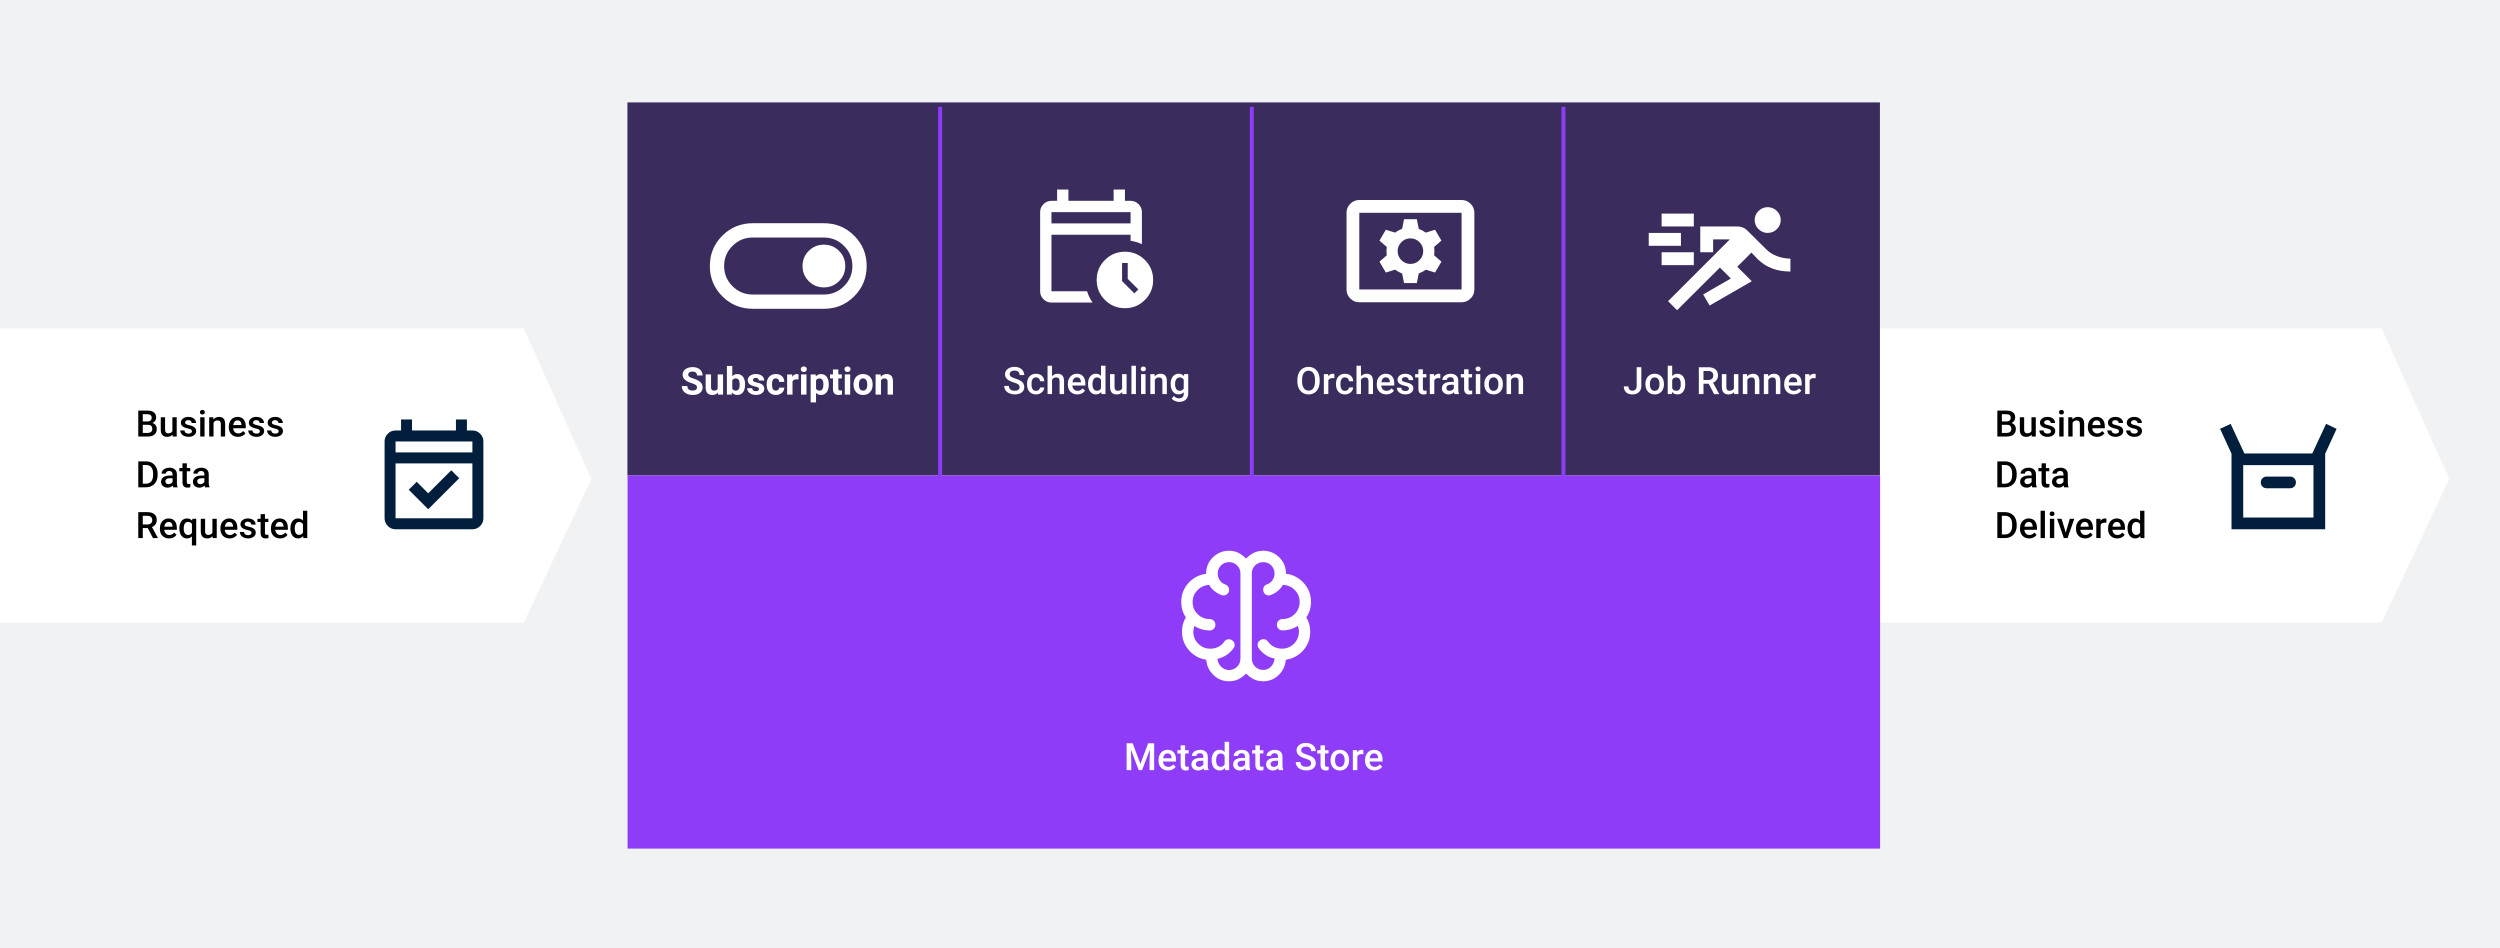<?xml version="1.0" encoding="UTF-8"?><svg id="Layer_1" xmlns="http://www.w3.org/2000/svg" viewBox="0 0 1920 728"><defs><style>.cls-1{fill:#011f3d;}.cls-1,.cls-2,.cls-3,.cls-4,.cls-5,.cls-6{stroke-width:0px;}.cls-2{fill:#000;}.cls-3{fill:#3b2c5e;}.cls-4{fill:#8e3cf7;}.cls-5{fill:#f0f2f4;}.cls-6{fill:#fff;}</style></defs><rect class="cls-5" x="-17.41" y="-7.99" width="1962.76" height="746.35"/><polygon class="cls-6" points="1829.15 478.12 1413.61 478.12 1413.61 252.24 1829.15 252.24 1881 367.88 1829.15 478.12"/><path class="cls-2" d="M1533.96,335.24v-19.91h6.82c2.25,0,3.96.45,5.14,1.35s1.76,2.25,1.76,4.03c0,.91-.25,1.73-.74,2.46-.49.73-1.21,1.29-2.16,1.7,1.08.29,1.91.84,2.5,1.65s.88,1.78.88,2.91c0,1.87-.6,3.3-1.8,4.31-1.2,1-2.91,1.5-5.15,1.5h-7.26.01ZM1537.42,323.71h3.39c1.08,0,1.92-.24,2.52-.73.61-.49.91-1.18.91-2.07,0-.98-.28-1.7-.84-2.13s-1.43-.66-2.62-.66h-3.36v5.59h0ZM1537.42,326.25v6.22h3.84c1.08,0,1.93-.27,2.54-.81s.92-1.29.92-2.24c0-2.07-1.06-3.13-3.17-3.17h-4.13Z"/><path class="cls-2" d="M1560.27,333.79c-.98,1.15-2.36,1.72-4.16,1.72-1.6,0-2.82-.47-3.64-1.41-.83-.94-1.24-2.3-1.24-4.07v-9.58h3.32v9.54c0,1.88.78,2.82,2.34,2.82s2.7-.58,3.27-1.74v-10.62h3.32v14.79h-3.13l-.08-1.45h0Z"/><path class="cls-2" d="M1575.16,331.22c0-.59-.24-1.04-.73-1.35s-1.3-.58-2.43-.82c-1.13-.24-2.07-.54-2.83-.9-1.66-.8-2.49-1.96-2.49-3.49,0-1.28.54-2.34,1.61-3.2,1.08-.86,2.44-1.29,4.1-1.29,1.77,0,3.2.44,4.29,1.31,1.09.88,1.63,2.01,1.63,3.4h-3.32c0-.64-.24-1.17-.71-1.59-.47-.42-1.1-.64-1.89-.64-.73,0-1.32.17-1.78.51-.46.34-.69.79-.69,1.35,0,.51.21.91.64,1.19s1.29.57,2.6.85c1.3.29,2.33.63,3.07,1.03s1.29.87,1.65,1.43.54,1.23.54,2.02c0,1.33-.55,2.41-1.65,3.23-1.1.83-2.55,1.24-4.33,1.24-1.21,0-2.29-.22-3.24-.66s-1.69-1.04-2.21-1.8c-.53-.77-.79-1.59-.79-2.47h3.23c.05.78.34,1.39.89,1.81s1.27.64,2.17.64,1.54-.17,2-.5.68-.77.68-1.31h-.01Z"/><path class="cls-2" d="M1581.32,316.6c0-.51.16-.93.49-1.27.32-.34.79-.51,1.39-.51s1.07.17,1.39.51c.33.34.49.76.49,1.27s-.16.92-.49,1.25-.79.5-1.39.5-1.06-.17-1.39-.5c-.32-.33-.49-.75-.49-1.25ZM1584.85,335.24h-3.32v-14.79h3.32v14.79Z"/><path class="cls-2" d="M1591.55,320.44l.1,1.71c1.09-1.32,2.53-1.98,4.31-1.98,3.08,0,4.65,1.76,4.7,5.29v9.78h-3.32v-9.58c0-.94-.2-1.63-.61-2.08-.41-.45-1.07-.68-1.99-.68-1.34,0-2.34.61-2.99,1.82v10.53h-3.32v-14.79h3.13v-.02h-.01Z"/><path class="cls-2" d="M1610.55,335.51c-2.11,0-3.81-.66-5.12-1.99-1.31-1.33-1.96-3.09-1.96-5.3v-.41c0-1.48.28-2.8.85-3.96s1.37-2.07,2.4-2.71c1.03-.65,2.18-.97,3.45-.97,2.01,0,3.57.64,4.67,1.93,1.1,1.29,1.65,3.1,1.65,5.46v1.34h-9.67c.1,1.22.51,2.19,1.22,2.9.72.71,1.62,1.07,2.7,1.07,1.52,0,2.76-.62,3.72-1.85l1.79,1.71c-.59.88-1.38,1.57-2.37,2.06s-2.1.73-3.33.73h0ZM1610.16,322.84c-.91,0-1.65.32-2.21.96-.56.64-.92,1.53-1.07,2.67h6.33v-.25c-.07-1.11-.37-1.95-.89-2.52-.52-.57-1.24-.85-2.16-.85h0Z"/><path class="cls-2" d="M1627.36,331.22c0-.59-.24-1.04-.73-1.35s-1.3-.58-2.43-.82c-1.13-.24-2.07-.54-2.83-.9-1.66-.8-2.49-1.96-2.49-3.49,0-1.28.54-2.34,1.61-3.2,1.08-.86,2.44-1.29,4.1-1.29,1.77,0,3.2.44,4.29,1.31,1.09.88,1.63,2.01,1.63,3.4h-3.32c0-.64-.24-1.17-.71-1.59-.47-.42-1.1-.64-1.89-.64-.73,0-1.32.17-1.78.51-.46.34-.69.79-.69,1.35,0,.51.21.91.64,1.19s1.29.57,2.6.85c1.3.29,2.33.63,3.07,1.03s1.29.87,1.65,1.43.54,1.23.54,2.02c0,1.33-.55,2.41-1.65,3.23-1.1.83-2.55,1.24-4.33,1.24-1.21,0-2.29-.22-3.24-.66s-1.69-1.04-2.21-1.8c-.53-.77-.79-1.59-.79-2.47h3.23c.05.78.34,1.39.89,1.81s1.27.64,2.17.64,1.54-.17,2-.5.68-.77.68-1.31h-.01Z"/><path class="cls-2" d="M1641.81,331.22c0-.59-.24-1.04-.73-1.35s-1.3-.58-2.43-.82c-1.13-.24-2.07-.54-2.83-.9-1.66-.8-2.49-1.96-2.49-3.49,0-1.28.54-2.34,1.61-3.2,1.08-.86,2.44-1.29,4.1-1.29,1.77,0,3.2.44,4.29,1.31,1.09.88,1.63,2.01,1.63,3.4h-3.32c0-.64-.24-1.17-.71-1.59-.47-.42-1.1-.64-1.89-.64-.73,0-1.32.17-1.78.51-.46.34-.69.79-.69,1.35,0,.51.21.91.64,1.19s1.29.57,2.6.85c1.3.29,2.33.63,3.07,1.03s1.29.87,1.65,1.43.54,1.23.54,2.02c0,1.33-.55,2.41-1.65,3.23-1.1.83-2.55,1.24-4.33,1.24-1.21,0-2.29-.22-3.24-.66s-1.69-1.04-2.21-1.8c-.53-.77-.79-1.59-.79-2.47h3.23c.05.78.34,1.39.89,1.81s1.27.64,2.17.64,1.54-.17,2-.5.68-.77.68-1.31h-.01Z"/><path class="cls-2" d="M1533.96,374.24v-19.91h5.88c1.76,0,3.32.39,4.68,1.18,1.36.78,2.42,1.9,3.17,3.34s1.12,3.09,1.12,4.95v1c0,1.89-.38,3.55-1.13,4.98-.75,1.43-1.82,2.53-3.21,3.31-1.39.77-2.98,1.16-4.78,1.16h-5.73ZM1537.42,357.12v14.36h2.26c1.81,0,3.21-.57,4.18-1.7s1.46-2.76,1.48-4.89v-1.11c0-2.16-.47-3.81-1.41-4.95-.94-1.14-2.3-1.71-4.09-1.71h-2.42Z"/><path class="cls-2" d="M1560.78,374.24c-.15-.28-.27-.74-.38-1.38-1.06,1.1-2.35,1.65-3.88,1.65s-2.7-.42-3.64-1.27c-.94-.85-1.41-1.9-1.41-3.14,0-1.58.59-2.79,1.76-3.63s2.85-1.26,5.02-1.26h2.04v-.97c0-.77-.21-1.38-.64-1.84s-1.08-.69-1.96-.69c-.76,0-1.38.19-1.86.57s-.72.86-.72,1.44h-3.32c0-.81.27-1.57.81-2.28s1.27-1.26,2.19-1.66c.92-.4,1.96-.6,3.1-.6,1.73,0,3.11.44,4.14,1.31s1.56,2.09,1.59,3.67v6.67c0,1.33.19,2.39.56,3.19v.23h-3.4ZM1557.12,371.84c.66,0,1.27-.16,1.85-.48s1.01-.75,1.31-1.29v-2.79h-1.79c-1.23,0-2.16.21-2.78.64-.62.43-.93,1.03-.93,1.82,0,.64.21,1.15.64,1.52.42.38.99.57,1.7.57h0Z"/><path class="cls-2" d="M1571.25,355.85v3.6h2.61v2.46h-2.61v8.26c0,.57.11.97.33,1.22s.62.38,1.2.38c.38,0,.77-.05,1.16-.14v2.57c-.76.21-1.49.31-2.19.31-2.55,0-3.83-1.41-3.83-4.22v-8.38h-2.43v-2.46h2.43v-3.6h3.33Z"/><path class="cls-2" d="M1585.23,374.24c-.15-.28-.27-.74-.38-1.38-1.06,1.1-2.35,1.65-3.88,1.65s-2.7-.42-3.64-1.27c-.94-.85-1.41-1.9-1.41-3.14,0-1.58.59-2.79,1.76-3.63s2.85-1.26,5.02-1.26h2.04v-.97c0-.77-.21-1.38-.64-1.84s-1.08-.69-1.96-.69c-.76,0-1.38.19-1.86.57s-.72.86-.72,1.44h-3.32c0-.81.27-1.57.81-2.28s1.27-1.26,2.19-1.66c.92-.4,1.96-.6,3.1-.6,1.73,0,3.11.44,4.14,1.31s1.56,2.09,1.59,3.67v6.67c0,1.33.19,2.39.56,3.19v.23h-3.4ZM1581.58,371.84c.66,0,1.27-.16,1.85-.48s1.01-.75,1.31-1.29v-2.79h-1.79c-1.23,0-2.16.21-2.78.64-.62.43-.93,1.03-.93,1.82,0,.64.21,1.15.64,1.52.42.38.99.57,1.7.57h0Z"/><path class="cls-2" d="M1533.96,413.24v-19.91h5.88c1.76,0,3.32.39,4.68,1.18,1.36.78,2.42,1.9,3.17,3.34s1.12,3.09,1.12,4.95v1c0,1.89-.38,3.55-1.13,4.98-.75,1.43-1.82,2.53-3.21,3.31-1.39.77-2.98,1.16-4.78,1.16h-5.73ZM1537.42,396.12v14.36h2.26c1.81,0,3.21-.57,4.18-1.7s1.46-2.76,1.48-4.89v-1.11c0-2.16-.47-3.81-1.41-4.95-.94-1.14-2.3-1.71-4.09-1.71h-2.42Z"/><path class="cls-2" d="M1558.45,413.51c-2.11,0-3.81-.66-5.12-1.99-1.31-1.33-1.96-3.09-1.96-5.3v-.41c0-1.48.28-2.8.85-3.96s1.37-2.07,2.4-2.71c1.03-.65,2.18-.97,3.45-.97,2.01,0,3.57.64,4.67,1.93,1.1,1.29,1.65,3.1,1.65,5.46v1.34h-9.67c.1,1.22.51,2.19,1.22,2.9.72.71,1.62,1.07,2.7,1.07,1.52,0,2.76-.62,3.72-1.85l1.79,1.71c-.59.88-1.38,1.57-2.37,2.06s-2.1.73-3.33.73h0ZM1558.05,400.84c-.91,0-1.65.32-2.21.96-.56.64-.92,1.53-1.07,2.67h6.33v-.25c-.07-1.11-.37-1.95-.89-2.52-.52-.57-1.24-.85-2.16-.85h0Z"/><path class="cls-2" d="M1570.5,413.24h-3.32v-21h3.32v21Z"/><path class="cls-2" d="M1574.12,394.6c0-.51.16-.93.49-1.27.32-.34.79-.51,1.39-.51s1.07.17,1.39.51c.33.34.49.76.49,1.27s-.16.92-.49,1.25-.79.5-1.39.5-1.06-.17-1.39-.5c-.32-.33-.49-.75-.49-1.25ZM1577.65,413.24h-3.32v-14.79h3.32v14.79Z"/><path class="cls-2" d="M1586.48,409.03l3.13-10.58h3.43l-5.13,14.79h-2.88l-5.17-14.79h3.45l3.17,10.58Z"/><path class="cls-2" d="M1601.45,413.51c-2.11,0-3.81-.66-5.12-1.99-1.31-1.33-1.96-3.09-1.96-5.3v-.41c0-1.48.28-2.8.85-3.96s1.37-2.07,2.4-2.71c1.03-.65,2.18-.97,3.45-.97,2.01,0,3.57.64,4.67,1.93,1.1,1.29,1.65,3.1,1.65,5.46v1.34h-9.67c.1,1.22.51,2.19,1.22,2.9.72.71,1.62,1.07,2.7,1.07,1.52,0,2.76-.62,3.72-1.85l1.79,1.71c-.59.88-1.38,1.57-2.37,2.06s-2.1.73-3.33.73h0ZM1601.05,400.84c-.91,0-1.65.32-2.21.96-.56.64-.92,1.53-1.07,2.67h6.33v-.25c-.07-1.11-.37-1.95-.89-2.52-.52-.57-1.24-.85-2.16-.85h0Z"/><path class="cls-2" d="M1617.71,401.48c-.44-.07-.89-.11-1.35-.11-1.52,0-2.55.58-3.08,1.75v10.12h-3.32v-14.79h3.17l.08,1.65c.8-1.29,1.91-1.93,3.34-1.93.47,0,.87.06,1.18.19v3.12h-.02Z"/><path class="cls-2" d="M1626.06,413.51c-2.11,0-3.81-.66-5.12-1.99-1.31-1.33-1.96-3.09-1.96-5.3v-.41c0-1.48.28-2.8.85-3.96s1.37-2.07,2.4-2.71c1.03-.65,2.18-.97,3.45-.97,2.01,0,3.57.64,4.67,1.93,1.1,1.29,1.65,3.1,1.65,5.46v1.34h-9.67c.1,1.22.51,2.19,1.22,2.9.72.71,1.62,1.07,2.7,1.07,1.52,0,2.76-.62,3.72-1.85l1.79,1.71c-.59.88-1.38,1.57-2.37,2.06s-2.1.73-3.33.73h0ZM1625.66,400.84c-.91,0-1.65.32-2.21.96-.56.64-.92,1.53-1.07,2.67h6.33v-.25c-.07-1.11-.37-1.95-.89-2.52-.52-.57-1.24-.85-2.16-.85h0Z"/><path class="cls-2" d="M1633.95,405.73c0-2.28.53-4.11,1.59-5.49,1.06-1.38,2.47-2.07,4.25-2.07,1.57,0,2.83.55,3.8,1.64v-7.57h3.32v21h-3.01l-.16-1.53c-.99,1.2-2.32,1.8-3.98,1.8s-3.13-.7-4.2-2.09c-1.07-1.39-1.61-3.29-1.61-5.69ZM1637.27,406.02c0,1.5.29,2.68.87,3.52s1.4,1.26,2.47,1.26c1.36,0,2.35-.61,2.98-1.82v-6.32c-.61-1.18-1.6-1.78-2.95-1.78-1.08,0-1.91.43-2.49,1.28s-.88,2.14-.88,3.85h0Z"/><path class="cls-1" d="M1713.8,406.47v-58.01l-8.77-19.11,8.09-3.82,10.57,22.71h52.16l10.57-22.71,8.09,3.82-8.77,19.11v58.01h-71.95.01ZM1740.78,374.99h17.99c1.27,0,2.34-.43,3.2-1.29s1.29-1.93,1.29-3.2-.43-2.34-1.29-3.2c-.86-.86-1.93-1.29-3.2-1.29h-17.99c-1.27,0-2.34.43-3.2,1.29-.86.86-1.29,1.93-1.29,3.2s.43,2.34,1.29,3.2,1.93,1.29,3.2,1.29ZM1722.79,397.48h53.96v-40.24h-53.96v40.24ZM1722.79,397.48v-40.24,40.24Z"/><rect class="cls-3" x="481.85" y="78.65" width="961.93" height="286.54"/><rect class="cls-4" x="481.98" y="365.18" width="961.93" height="286.54"/><path class="cls-6" d="M783.01,297.33c0-.91-.31-1.61-.95-2.09s-1.79-.99-3.44-1.49-2.98-1.06-3.96-1.67c-1.87-1.18-2.81-2.72-2.81-4.61,0-1.67.68-3.03,2.03-4.11s3.12-1.62,5.28-1.62c1.44,0,2.72.27,3.84.8s2.01,1.28,2.65,2.26.97,2.07.97,3.25h-3.56c0-1.08-.34-1.92-1.01-2.52s-1.64-.92-2.9-.92c-1.17,0-2.08.25-2.73.75s-.97,1.2-.97,2.09c0,.75.35,1.39,1.05,1.88s1.85.99,3.46,1.47,2.89,1.01,3.87,1.63,1.68,1.3,2.14,2.09.68,1.72.68,2.77c0,1.72-.65,3.08-1.97,4.1s-3.1,1.52-5.36,1.52c-1.49,0-2.86-.28-4.11-.83s-2.22-1.32-2.91-2.28-1.04-2.1-1.04-3.39h3.58c0,1.17.39,2.08,1.16,2.72s1.88.97,3.32.97c1.24,0,2.19-.25,2.81-.76s.94-1.17.94-2.01h-.06Z"/><path class="cls-6" d="M795.7,300.18c.86,0,1.57-.25,2.14-.75s.87-1.12.91-1.86h3.24c-.04.95-.34,1.85-.89,2.67s-1.32,1.47-2.27,1.96-1.98.72-3.08.72c-2.14,0-3.84-.69-5.1-2.08s-1.88-3.3-1.88-5.75v-.35c0-2.33.63-4.19,1.87-5.59s2.95-2.1,5.1-2.1c1.82,0,3.31.53,4.46,1.59s1.75,2.45,1.8,4.18h-3.24c-.04-.88-.34-1.59-.89-2.16s-1.28-.85-2.15-.85c-1.11,0-1.97.4-2.57,1.21s-.91,2.03-.92,3.67v.56c0,1.67.3,2.9.89,3.72s1.46,1.22,2.6,1.22h-.02Z"/><path class="cls-6" d="M807.97,288.99c1.12-1.3,2.55-1.96,4.26-1.96,3.26,0,4.92,1.86,4.97,5.59v10.02h-3.44v-9.88c0-1.06-.23-1.8-.69-2.25s-1.14-.65-2.02-.65c-1.38,0-2.4.62-3.08,1.84v10.95h-3.44v-21.75h3.44v8.09h0Z"/><path class="cls-6" d="M827.42,302.92c-2.17,0-3.95-.69-5.3-2.07s-2.03-3.2-2.03-5.48v-.42c0-1.53.29-2.9.88-4.1s1.41-2.14,2.49-2.81,2.26-1,3.56-1c2.09,0,3.7.66,4.83,1.99s1.7,3.21,1.7,5.65v1.39h-10.02c.11,1.27.53,2.27,1.27,3s1.67,1.1,2.79,1.1c1.57,0,2.86-.64,3.85-1.91l1.86,1.76c-.62.92-1.44,1.63-2.45,2.13s-2.17.76-3.44.76h.01ZM827.01,289.8c-.94,0-1.7.33-2.28.99s-.95,1.58-1.11,2.77h6.56v-.25c-.07-1.15-.39-2.02-.92-2.61s-1.28-.88-2.23-.88h-.01v-.02Z"/><path class="cls-6" d="M835.59,294.86c0-2.36.54-4.25,1.64-5.69s2.56-2.15,4.4-2.15c1.62,0,2.94.57,3.94,1.7v-7.84h3.44v21.75h-3.12l-.17-1.58c-1.03,1.24-2.4,1.87-4.12,1.87s-3.25-.72-4.35-2.16-1.67-3.41-1.67-5.9h0ZM839.03,295.17c0,1.56.3,2.77.89,3.65s1.45,1.3,2.56,1.3c1.4,0,2.44-.63,3.08-1.88v-6.54c-.63-1.23-1.66-1.84-3.06-1.84-1.11,0-1.97.45-2.57,1.33s-.91,2.21-.91,3.99h0Z"/><path class="cls-6" d="M861.88,301.15c-1.01,1.18-2.44,1.79-4.3,1.79-1.67,0-2.92-.48-3.77-1.46s-1.28-2.38-1.28-4.22v-9.92h3.44v9.88c0,1.95.81,2.91,2.42,2.91s2.8-.6,3.38-1.8v-11.01h3.44v15.32h-3.24l-.08-1.5h-.01,0Z"/><path class="cls-6" d="M872.38,302.65h-3.44v-21.75h3.44v21.75Z"/><path class="cls-6" d="M876.12,283.35c0-.53.17-.97.51-1.32s.81-.52,1.44-.52,1.1.17,1.45.52.51.79.51,1.32-.17.95-.51,1.29-.82.52-1.45.52-1.1-.17-1.44-.52-.51-.77-.51-1.29ZM879.78,302.65h-3.44v-15.32h3.44v15.32Z"/><path class="cls-6" d="M886.72,287.33l.1,1.76c1.14-1.37,2.62-2.05,4.46-2.05,3.19,0,4.81,1.82,4.87,5.48v10.12h-3.44v-9.92c0-.97-.21-1.69-.63-2.16s-1.11-.7-2.07-.7c-1.39,0-2.42.63-3.1,1.88v10.9h-3.44v-15.32h3.26-.01Z"/><path class="cls-6" d="M899.04,294.86c0-2.38.56-4.28,1.68-5.7s2.6-2.13,4.46-2.13c1.75,0,3.12.6,4.12,1.82l.16-1.55h3.1v14.85c0,2.01-.63,3.6-1.87,4.76s-2.94,1.74-5.06,1.74c-1.12,0-2.22-.23-3.29-.7s-1.88-1.08-2.44-1.84l1.63-2.07c1.06,1.26,2.36,1.88,3.9,1.88,1.15,0,2.04-.31,2.71-.93s.99-1.52.99-2.73v-1.04c-.99,1.1-2.31,1.66-3.96,1.66-1.79,0-3.26-.71-4.4-2.14s-1.7-3.39-1.7-5.92l-.02.02v.02ZM902.47,295.17c0,1.53.31,2.75.94,3.64s1.5,1.33,2.61,1.33c1.39,0,2.42-.59,3.08-1.79v-6.74c-.65-1.16-1.67-1.74-3.06-1.74-1.14,0-2.02.45-2.65,1.34s-.94,2.22-.94,3.96h.02Z"/><path class="cls-6" d="M1013.51,292.87c0,2.02-.35,3.79-1.05,5.32s-1.69,2.69-3,3.52-2.79,1.22-4.48,1.22-3.17-.41-4.47-1.22-2.32-1.98-3.03-3.49-1.08-3.25-1.09-5.22v-1.16c0-2.01.35-3.78,1.06-5.33s1.72-2.72,3.02-3.53,2.79-1.22,4.47-1.22,3.17.4,4.47,1.21,2.3,1.97,3.01,3.48,1.06,3.27,1.08,5.29v1.15h.01v-.02ZM1009.92,291.8c0-2.28-.43-4.04-1.29-5.26s-2.09-1.82-3.67-1.82-2.75.6-3.64,1.82-1.32,2.92-1.34,5.15v1.18c0,2.27.45,4.01,1.33,5.26s2.1,1.86,3.67,1.86,2.8-.6,3.66-1.81,1.28-2.97,1.28-5.29v-1.08h0Z"/><path class="cls-6" d="M1024.75,290.47c-.46-.07-.92-.11-1.4-.11-1.57,0-2.63.6-3.19,1.81v10.47h-3.44v-15.32h3.29l.08,1.72c.83-1.33,1.98-1.99,3.46-1.99.5,0,.89.06,1.22.19v3.23h-.02Z"/><path class="cls-6" d="M1032.96,300.18c.86,0,1.57-.25,2.14-.75s.87-1.12.91-1.86h3.24c-.04.95-.34,1.85-.89,2.67s-1.32,1.47-2.27,1.96-1.98.72-3.08.72c-2.14,0-3.84-.69-5.1-2.08s-1.88-3.3-1.88-5.75v-.35c0-2.33.63-4.19,1.87-5.59s2.95-2.1,5.1-2.1c1.82,0,3.31.53,4.46,1.59s1.75,2.45,1.8,4.18h-3.24c-.04-.88-.34-1.59-.89-2.16s-1.28-.85-2.15-.85c-1.11,0-1.97.4-2.57,1.21s-.91,2.03-.92,3.67v.56c0,1.67.3,2.9.89,3.72s1.46,1.22,2.6,1.22h-.02Z"/><path class="cls-6" d="M1045.23,288.99c1.12-1.3,2.55-1.96,4.26-1.96,3.26,0,4.92,1.86,4.97,5.59v10.02h-3.44v-9.88c0-1.06-.23-1.8-.69-2.25s-1.14-.65-2.02-.65c-1.38,0-2.4.62-3.08,1.84v10.95h-3.44v-21.75h3.44v8.09h0Z"/><path class="cls-6" d="M1064.68,302.92c-2.17,0-3.95-.69-5.3-2.07s-2.03-3.2-2.03-5.48v-.42c0-1.53.29-2.9.88-4.1s1.41-2.14,2.49-2.81,2.26-1,3.56-1c2.09,0,3.7.66,4.83,1.99s1.7,3.21,1.7,5.65v1.39h-10.02c.11,1.27.53,2.27,1.27,3s1.67,1.1,2.79,1.1c1.57,0,2.86-.64,3.85-1.91l1.86,1.76c-.62.92-1.44,1.63-2.45,2.13s-2.17.76-3.44.76h.01ZM1064.27,289.8c-.94,0-1.7.33-2.28.99s-.95,1.58-1.11,2.77h6.56v-.25c-.07-1.15-.39-2.02-.92-2.61s-1.28-.88-2.23-.88h-.01v-.02Z"/><path class="cls-6" d="M1082.08,298.48c0-.62-.25-1.08-.76-1.4s-1.34-.6-2.51-.85-2.15-.56-2.94-.93c-1.72-.83-2.57-2.03-2.57-3.61,0-1.32.56-2.43,1.67-3.31s2.52-1.33,4.25-1.33c1.84,0,3.31.46,4.43,1.35s1.69,2.08,1.69,3.53h-3.44c0-.66-.24-1.21-.74-1.66s-1.15-.65-1.96-.65c-.75,0-1.37.17-1.85.52s-.71.82-.71,1.4c0,.53.22.94.66,1.23s1.34.59,2.69.88,2.4.65,3.18,1.06,1.34.91,1.72,1.47.56,1.27.56,2.09c0,1.38-.57,2.49-1.72,3.35s-2.63,1.28-4.48,1.28c-1.26,0-2.37-.23-3.36-.68s-1.75-1.08-2.3-1.87-.82-1.64-.82-2.56h3.35c.05.81.35,1.44.92,1.87s1.32.65,2.25.65,1.59-.17,2.07-.52.71-.8.71-1.35v.04Z"/><path class="cls-6" d="M1092.77,283.61v3.72h2.71v2.55h-2.71v8.55c0,.58.12,1,.35,1.27s.64.39,1.24.39c.4,0,.8-.05,1.21-.14v2.66c-.79.22-1.53.33-2.27.33-2.65,0-3.96-1.46-3.96-4.37v-8.67h-2.52v-2.55h2.52v-3.72h3.44-.01v-.02Z"/><path class="cls-6" d="M1106.12,290.47c-.46-.07-.92-.11-1.4-.11-1.57,0-2.63.6-3.19,1.81v10.47h-3.44v-15.32h3.29l.08,1.72c.83-1.33,1.98-1.99,3.46-1.99.5,0,.89.06,1.22.19v3.23h-.02Z"/><path class="cls-6" d="M1117.03,302.65c-.14-.29-.28-.77-.4-1.43-1.1,1.15-2.44,1.72-4.02,1.72s-2.79-.43-3.77-1.32-1.46-1.96-1.46-3.26c0-1.63.6-2.89,1.82-3.76s2.95-1.3,5.21-1.3h2.11v-1c0-.8-.22-1.43-.66-1.91s-1.12-.71-2.03-.71c-.79,0-1.43.19-1.92.59s-.75.89-.75,1.5h-3.44c0-.85.28-1.63.83-2.36s1.32-1.3,2.27-1.72,2.03-.63,3.2-.63c1.79,0,3.23.45,4.29,1.35s1.62,2.16,1.64,3.81v6.91c0,1.38.19,2.48.58,3.3v.24h-3.52v-.02h.02ZM1113.25,300.17c.68,0,1.32-.17,1.92-.5s1.05-.77,1.35-1.33v-2.89h-1.86c-1.27,0-2.23.22-2.88.66s-.97,1.08-.97,1.88c0,.66.22,1.18.65,1.58s1.03.59,1.76.59h.03Z"/><path class="cls-6" d="M1127.86,283.61v3.72h2.71v2.55h-2.71v8.55c0,.58.12,1,.35,1.27s.64.39,1.24.39c.4,0,.8-.05,1.21-.14v2.66c-.79.22-1.53.33-2.27.33-2.65,0-3.96-1.46-3.96-4.37v-8.67h-2.52v-2.55h2.52v-3.72h3.44-.01v-.02Z"/><path class="cls-6" d="M1133.2,283.35c0-.53.17-.97.51-1.32s.81-.52,1.44-.52,1.1.17,1.45.52.51.79.51,1.32-.17.95-.51,1.29-.82.52-1.45.52-1.1-.17-1.44-.52-.51-.77-.51-1.29ZM1136.85,302.65h-3.44v-15.32h3.44v15.32Z"/><path class="cls-6" d="M1139.96,294.84c0-1.5.3-2.85.89-4.06s1.43-2.13,2.5-2.78,2.31-.97,3.71-.97c2.07,0,3.75.66,5.04,1.99s1.98,3.09,2.09,5.29v.81c.01,1.51-.28,2.86-.86,4.05s-1.41,2.11-2.49,2.77-2.33.98-3.75.98c-2.16,0-3.89-.72-5.18-2.16s-1.95-3.36-1.95-5.75v-.17h-.01.01ZM1143.4,295.14c0,1.57.33,2.81.98,3.7s1.56,1.34,2.72,1.34,2.07-.46,2.71-1.35.97-2.23.97-3.97c0-1.55-.34-2.78-1-3.68s-1.57-1.35-2.71-1.35-2.02.45-2.67,1.34-.99,2.22-.99,4h0v-.03Z"/><path class="cls-6" d="M1160.3,287.33l.1,1.76c1.14-1.37,2.62-2.05,4.46-2.05,3.19,0,4.81,1.82,4.87,5.48v10.12h-3.44v-9.92c0-.97-.21-1.69-.63-2.16s-1.11-.7-2.07-.7c-1.39,0-2.42.63-3.1,1.88v10.9h-3.44v-15.32h3.26-.01Z"/><path class="cls-6" d="M869.9,570.83l5.94,15.8,5.93-15.8h4.63v20.61h-3.56v-6.79l.35-9.08-6.09,15.89h-2.56l-6.08-15.87.35,9.07v6.79h-3.56v-20.61h4.65Z"/><path class="cls-6" d="M897.06,591.73c-2.17,0-3.95-.69-5.3-2.07s-2.03-3.2-2.03-5.48v-.42c0-1.53.29-2.9.88-4.1s1.41-2.14,2.49-2.81,2.26-1,3.56-1c2.09,0,3.7.66,4.83,1.99s1.7,3.21,1.7,5.65v1.39h-10.02c.11,1.27.53,2.27,1.27,3s1.67,1.1,2.79,1.1c1.57,0,2.86-.64,3.85-1.91l1.86,1.76c-.62.92-1.44,1.63-2.45,2.13s-2.17.76-3.44.76h.01ZM896.65,578.61c-.94,0-1.7.33-2.28.99s-.95,1.58-1.11,2.77h6.56v-.25c-.07-1.15-.39-2.02-.92-2.61s-1.28-.88-2.23-.88h-.01v-.02Z"/><path class="cls-6" d="M910.18,572.41v3.72h2.71v2.55h-2.71v8.55c0,.58.12,1,.35,1.27s.64.39,1.24.39c.4,0,.8-.05,1.21-.14v2.66c-.79.22-1.53.33-2.27.33-2.65,0-3.96-1.46-3.96-4.37v-8.67h-2.52v-2.55h2.52v-3.72h3.44-.01v-.02Z"/><path class="cls-6" d="M924.66,591.45c-.14-.29-.28-.77-.4-1.43-1.1,1.15-2.44,1.72-4.02,1.72s-2.79-.43-3.77-1.32-1.46-1.96-1.46-3.26c0-1.63.6-2.89,1.82-3.76s2.95-1.3,5.21-1.3h2.11v-1c0-.8-.22-1.43-.66-1.91s-1.12-.71-2.03-.71c-.79,0-1.43.19-1.92.59s-.75.89-.75,1.5h-3.44c0-.85.28-1.63.83-2.36s1.32-1.3,2.27-1.72,2.03-.63,3.2-.63c1.79,0,3.23.45,4.29,1.35s1.62,2.16,1.64,3.81v6.91c0,1.38.19,2.48.58,3.3v.24h-3.52v-.02h.02ZM920.88,588.98c.68,0,1.32-.17,1.92-.5s1.05-.77,1.35-1.33v-2.89h-1.86c-1.27,0-2.23.22-2.88.66s-.97,1.08-.97,1.88c0,.66.22,1.18.65,1.58s1.03.59,1.76.59h.03Z"/><path class="cls-6" d="M930.55,583.67c0-2.36.54-4.25,1.64-5.69s2.56-2.15,4.4-2.15c1.62,0,2.94.57,3.94,1.7v-7.84h3.44v21.75h-3.12l-.17-1.58c-1.03,1.24-2.4,1.87-4.12,1.87s-3.25-.72-4.35-2.16-1.67-3.41-1.67-5.9h0ZM933.99,583.97c0,1.56.3,2.77.89,3.65s1.45,1.3,2.56,1.3c1.4,0,2.44-.63,3.08-1.88v-6.54c-.63-1.23-1.66-1.84-3.06-1.84-1.11,0-1.97.45-2.57,1.33s-.91,2.21-.91,3.99h0Z"/><path class="cls-6" d="M956.71,591.45c-.14-.29-.28-.77-.4-1.43-1.1,1.15-2.44,1.72-4.02,1.72s-2.79-.43-3.77-1.32-1.46-1.96-1.46-3.26c0-1.63.6-2.89,1.82-3.76s2.95-1.3,5.21-1.3h2.11v-1c0-.8-.22-1.43-.66-1.91s-1.12-.71-2.03-.71c-.79,0-1.43.19-1.92.59s-.75.89-.75,1.5h-3.44c0-.85.28-1.63.83-2.36s1.32-1.3,2.27-1.72,2.03-.63,3.2-.63c1.79,0,3.23.45,4.29,1.35s1.62,2.16,1.64,3.81v6.91c0,1.38.19,2.48.58,3.3v.24h-3.52v-.02h.02ZM952.93,588.98c.68,0,1.32-.17,1.92-.5s1.05-.77,1.35-1.33v-2.89h-1.86c-1.27,0-2.23.22-2.88.66s-.97,1.08-.97,1.88c0,.66.22,1.18.65,1.58s1.03.59,1.76.59h.03Z"/><path class="cls-6" d="M967.55,572.41v3.72h2.71v2.55h-2.71v8.55c0,.58.12,1,.35,1.27s.64.39,1.24.39c.4,0,.8-.05,1.21-.14v2.66c-.79.22-1.53.33-2.27.33-2.65,0-3.96-1.46-3.96-4.37v-8.67h-2.52v-2.55h2.52v-3.72h3.44-.01v-.02Z"/><path class="cls-6" d="M982.03,591.45c-.14-.29-.28-.77-.4-1.43-1.1,1.15-2.44,1.72-4.02,1.72s-2.79-.43-3.77-1.32-1.46-1.96-1.46-3.26c0-1.63.6-2.89,1.82-3.76s2.95-1.3,5.21-1.3h2.11v-1c0-.8-.22-1.43-.66-1.91s-1.12-.71-2.03-.71c-.79,0-1.43.19-1.92.59s-.75.89-.75,1.5h-3.44c0-.85.28-1.63.83-2.36s1.32-1.3,2.27-1.72,2.03-.63,3.2-.63c1.79,0,3.23.45,4.29,1.35s1.62,2.16,1.64,3.81v6.91c0,1.38.19,2.48.58,3.3v.24h-3.52v-.02h.02ZM978.25,588.98c.68,0,1.32-.17,1.92-.5s1.05-.77,1.35-1.33v-2.89h-1.86c-1.27,0-2.23.22-2.88.66s-.97,1.08-.97,1.88c0,.66.22,1.18.65,1.58s1.03.59,1.76.59h.03Z"/><path class="cls-6" d="M1006.9,586.14c0-.91-.31-1.61-.95-2.09s-1.79-.99-3.44-1.49-2.98-1.06-3.96-1.67c-1.87-1.18-2.81-2.72-2.81-4.61,0-1.67.68-3.03,2.03-4.11s3.12-1.62,5.28-1.62c1.44,0,2.72.27,3.84.8s2.01,1.28,2.65,2.26.97,2.07.97,3.25h-3.56c0-1.08-.34-1.92-1.01-2.52s-1.64-.92-2.9-.92c-1.17,0-2.08.25-2.73.75s-.97,1.2-.97,2.09c0,.75.35,1.39,1.05,1.88s1.85.99,3.46,1.47,2.89,1.01,3.87,1.63,1.68,1.3,2.14,2.09.68,1.72.68,2.77c0,1.72-.65,3.08-1.97,4.1s-3.1,1.52-5.36,1.52c-1.49,0-2.86-.28-4.11-.83s-2.22-1.32-2.91-2.28-1.04-2.1-1.04-3.39h3.58c0,1.17.39,2.08,1.16,2.72s1.88.97,3.32.97c1.24,0,2.19-.25,2.81-.76s.94-1.17.94-2.01h-.06Z"/><path class="cls-6" d="M1017.6,572.41v3.72h2.71v2.55h-2.71v8.55c0,.58.12,1,.35,1.27s.64.39,1.24.39c.4,0,.8-.05,1.21-.14v2.66c-.79.22-1.53.33-2.27.33-2.65,0-3.96-1.46-3.96-4.37v-8.67h-2.52v-2.55h2.52v-3.72h3.44-.01v-.02Z"/><path class="cls-6" d="M1021.87,583.65c0-1.5.3-2.85.89-4.06s1.43-2.13,2.5-2.78,2.31-.97,3.71-.97c2.07,0,3.75.66,5.04,1.99s1.98,3.09,2.09,5.29v.81c.01,1.51-.28,2.86-.86,4.05s-1.41,2.11-2.49,2.77-2.33.98-3.75.98c-2.16,0-3.89-.72-5.18-2.16s-1.95-3.36-1.95-5.75v-.17h-.01.01ZM1025.31,583.95c0,1.57.33,2.81.98,3.7s1.56,1.34,2.72,1.34,2.07-.46,2.71-1.35.97-2.23.97-3.97c0-1.55-.34-2.78-1-3.68s-1.57-1.35-2.71-1.35-2.02.45-2.67,1.34-.99,2.22-.99,4h0v-.03Z"/><path class="cls-6" d="M1047.03,579.27c-.46-.07-.92-.11-1.4-.11-1.57,0-2.63.6-3.19,1.81v10.47h-3.44v-15.32h3.29l.08,1.72c.83-1.33,1.98-1.99,3.46-1.99.5,0,.89.06,1.22.19v3.23h-.02Z"/><path class="cls-6" d="M1055.68,591.73c-2.17,0-3.95-.69-5.3-2.07s-2.03-3.2-2.03-5.48v-.42c0-1.53.29-2.9.88-4.1s1.41-2.14,2.49-2.81,2.26-1,3.56-1c2.09,0,3.7.66,4.83,1.99s1.7,3.21,1.7,5.65v1.39h-10.02c.11,1.27.53,2.27,1.27,3s1.67,1.1,2.79,1.1c1.57,0,2.86-.64,3.85-1.91l1.86,1.76c-.62.92-1.44,1.63-2.45,2.13s-2.17.76-3.44.76h.01ZM1055.27,578.61c-.94,0-1.7.33-2.28.99s-.95,1.58-1.11,2.77h6.56v-.25c-.07-1.15-.39-2.02-.92-2.61s-1.28-.88-2.23-.88h-.01v-.02Z"/><path class="cls-6" d="M1256.98,282.03h3.56v14.45c0,1.97-.62,3.54-1.85,4.7s-2.86,1.74-4.88,1.74c-2.15,0-3.82-.54-4.98-1.63s-1.75-2.6-1.75-4.53h3.56c0,1.1.27,1.92.81,2.46s1.33.83,2.36.83c.97,0,1.73-.31,2.3-.95s.86-1.52.86-2.65v-14.44h.01v.02Z"/><path class="cls-6" d="M1263.67,294.84c0-1.5.3-2.85.89-4.06s1.43-2.13,2.5-2.78,2.31-.97,3.71-.97c2.07,0,3.75.66,5.04,1.99s1.98,3.09,2.09,5.29v.81c.01,1.51-.28,2.86-.86,4.05s-1.41,2.11-2.49,2.77-2.33.98-3.75.98c-2.16,0-3.89-.72-5.18-2.16s-1.95-3.36-1.95-5.75v-.17h-.01.01ZM1267.11,295.14c0,1.57.33,2.81.98,3.7s1.56,1.34,2.72,1.34,2.07-.46,2.71-1.35.97-2.23.97-3.97c0-1.55-.34-2.78-1-3.68s-1.57-1.35-2.71-1.35-2.02.45-2.67,1.34-.99,2.22-.99,4h0v-.03Z"/><path class="cls-6" d="M1294.27,295.14c0,2.38-.53,4.28-1.59,5.68s-2.52,2.11-4.39,2.11-3.19-.65-4.19-1.95l-.17,1.66h-3.12v-21.75h3.44v7.9c.99-1.17,2.33-1.75,4.01-1.75,1.87,0,3.33.69,4.4,2.08s1.59,3.32,1.59,5.82v.19h.02ZM1290.82,294.84c0-1.67-.29-2.91-.88-3.73s-1.44-1.24-2.55-1.24c-1.49,0-2.54.65-3.14,1.96v6.32c.62,1.33,1.67,1.99,3.17,1.99,1.08,0,1.91-.4,2.49-1.21s.88-2.02.91-3.64v-.43h.01v-.02Z"/><path class="cls-6" d="M1312.27,294.72h-3.99v7.93h-3.58v-20.61h7.25c2.38,0,4.22.53,5.51,1.61,1.29,1.06,1.95,2.61,1.95,4.64,0,1.38-.34,2.54-1,3.47s-1.59,1.64-2.78,2.15l4.63,8.58v.18h-3.84l-4.13-7.93h-.01v-.02ZM1308.28,291.82h3.68c1.21,0,2.15-.3,2.83-.92s1.01-1.44,1.01-2.5-.31-1.96-.94-2.56-1.56-.92-2.81-.93h-3.78v6.91h.01Z"/><path class="cls-6" d="M1331.74,301.15c-1.01,1.18-2.44,1.79-4.3,1.79-1.67,0-2.92-.48-3.77-1.46s-1.28-2.38-1.28-4.22v-9.92h3.44v9.88c0,1.95.81,2.91,2.42,2.91s2.8-.6,3.38-1.8v-11.01h3.44v15.32h-3.24l-.08-1.5h-.01,0Z"/><path class="cls-6" d="M1341.76,287.33l.1,1.76c1.14-1.37,2.62-2.05,4.46-2.05,3.19,0,4.81,1.82,4.87,5.48v10.12h-3.44v-9.92c0-.97-.21-1.69-.63-2.16s-1.11-.7-2.07-.7c-1.39,0-2.42.63-3.1,1.88v10.9h-3.44v-15.32h3.26-.01Z"/><path class="cls-6" d="M1357.88,287.33l.1,1.76c1.14-1.37,2.62-2.05,4.46-2.05,3.19,0,4.81,1.82,4.87,5.48v10.12h-3.44v-9.92c0-.97-.21-1.69-.63-2.16s-1.11-.7-2.07-.7c-1.39,0-2.42.63-3.1,1.88v10.9h-3.44v-15.32h3.26-.01Z"/><path class="cls-6" d="M1377.56,302.92c-2.17,0-3.95-.69-5.3-2.07s-2.03-3.2-2.03-5.48v-.42c0-1.53.29-2.9.88-4.1s1.41-2.14,2.49-2.81,2.26-1,3.56-1c2.09,0,3.7.66,4.83,1.99s1.7,3.21,1.7,5.65v1.39h-10.02c.11,1.27.53,2.27,1.27,3s1.67,1.1,2.79,1.1c1.57,0,2.86-.64,3.85-1.91l1.86,1.76c-.62.92-1.44,1.63-2.45,2.13s-2.17.76-3.44.76h.01ZM1377.15,289.8c-.94,0-1.7.33-2.28.99s-.95,1.58-1.11,2.77h6.56v-.25c-.07-1.15-.39-2.02-.92-2.61s-1.28-.88-2.23-.88h-.01v-.02Z"/><path class="cls-6" d="M1394.39,290.47c-.46-.07-.92-.11-1.4-.11-1.57,0-2.63.6-3.19,1.81v10.47h-3.44v-15.32h3.29l.08,1.72c.83-1.33,1.98-1.99,3.46-1.99.5,0,.89.06,1.22.19v3.23h-.02Z"/><path class="cls-6" d="M1043.95,232.14c-2.69,0-5.01-.97-6.93-2.89s-2.89-4.23-2.89-6.93v-58.91c0-2.69.97-5.01,2.89-6.93s4.23-2.89,6.93-2.89h78.54c2.69,0,5.01.97,6.93,2.89s2.89,4.23,2.89,6.93v58.91c0,2.69-.97,5.01-2.89,6.93s-4.23,2.89-6.93,2.89h-78.54ZM1043.95,222.33h78.54v-58.91h-78.54v58.91ZM1078.31,217.41h9.82l1.47-7.36c.98-.41,1.9-.83,2.77-1.29s1.74-1,2.63-1.66l7.12,2.21,4.9-8.35-5.64-4.9c.17-1.06.24-2.13.24-3.19s-.08-2.13-.24-3.19l5.64-4.9-4.9-8.35-7.12,2.21c-.89-.65-1.78-1.21-2.63-1.66s-1.78-.88-2.77-1.29l-1.47-7.36h-9.82l-1.47,7.36c-.98.41-1.9.83-2.77,1.29s-1.74,1-2.63,1.66l-7.12-2.21-4.9,8.35,5.64,4.9c-.17,1.06-.24,2.13-.24,3.19s.08,2.13.24,3.19l-5.64,4.9,4.9,8.35,7.12-2.21c.89.65,1.78,1.21,2.63,1.66s1.78.88,2.77,1.29l1.47,7.36ZM1083.21,202.7c-2.69,0-5.01-.97-6.93-2.89s-2.89-4.23-2.89-6.93.97-5.01,2.89-6.93,4.23-2.89,6.93-2.89,5.01.97,6.93,2.89,2.89,4.23,2.89,6.93-.97,5.01-2.89,6.93-4.23,2.89-6.93,2.89ZM1043.95,222.33v-58.91,58.91Z"/><path class="cls-6" d="M578.01,237.14c-9.12,0-16.88-3.19-23.27-9.58s-9.58-14.15-9.58-23.27,3.19-16.88,9.58-23.27,14.15-9.58,23.27-9.58h54.74c9.12,0,16.88,3.19,23.27,9.58s9.58,14.15,9.58,23.27-3.19,16.88-9.58,23.27-14.15,9.58-23.27,9.58h-54.74ZM578.01,226.2h54.74c6.02,0,11.17-2.14,15.46-6.43s6.43-9.45,6.43-15.46-2.14-11.17-6.43-15.46-9.45-6.43-15.46-6.43h-54.74c-6.02,0-11.17,2.14-15.46,6.43s-6.43,9.45-6.43,15.46,2.14,11.17,6.43,15.46,9.45,6.43,15.46,6.43ZM632.75,220.72c4.57,0,8.44-1.59,11.63-4.78s4.78-7.07,4.78-11.63-1.59-8.44-4.78-11.63-7.07-4.78-11.63-4.78-8.44,1.59-11.63,4.78-4.78,7.07-4.78,11.63,1.59,8.44,4.78,11.63,7.07,4.78,11.63,4.78Z"/><path class="cls-6" d="M1287.98,238.24l-6.92-6.92,47.48-47.48h-12.85v9.89h-9.89v-19.79h28.81c1.32,0,2.6.24,3.83.74s2.31,1.2,3.21,2.1l14.84,14.71c2.22,2.22,4.94,3.96,8.15,5.19s6.68,1.9,10.39,1.98v9.89c-5.11,0-9.75-.79-13.91-2.34s-7.85-3.91-11.07-7.04l-4.94-5.19-10.88,10.88,11.13,11.13-32.39,18.67-4.94-8.53,21.26-12.24-8.41-8.41-32.88,32.76h-.02ZM1276.12,203.62v-9.89h24.73v9.89h-24.73ZM1266.23,188.78v-9.89h24.73v9.89h-24.73ZM1357.59,178.89c-2.72,0-5.07-.97-7.04-2.91s-2.97-4.26-2.97-6.98.99-5.05,2.97-6.98,4.32-2.91,7.04-2.91,5.07.97,7.04,2.91,2.97,4.26,2.97,6.98-.99,5.05-2.97,6.98-4.32,2.91-7.04,2.91ZM1276.12,173.95v-9.89h24.73v9.89h-24.73Z"/><path class="cls-6" d="M807.51,171.59h60.77v-8.69h-60.77v8.69ZM807.51,171.59v-8.69,8.69ZM807.51,232.36c-2.39,0-4.43-.85-6.13-2.55s-2.55-3.75-2.55-6.13v-60.77c0-2.39.85-4.43,2.55-6.13,1.7-1.7,3.75-2.55,6.13-2.55h4.34v-8.69h8.69v8.69h34.72v-8.69h8.69v8.69h4.34c2.39,0,4.43.85,6.13,2.55s2.55,3.75,2.55,6.13v24.63c-1.38-.65-2.79-1.2-4.23-1.63s-2.94-.76-4.45-.98v-4.66h-60.77v43.41h27.34c.51,1.59,1.1,3.1,1.79,4.55s1.5,2.83,2.44,4.12h-31.58.01-.01ZM863.93,236.7c-6,0-11.13-2.11-15.35-6.34s-6.34-9.35-6.34-15.35,2.11-11.13,6.34-15.35,9.35-6.34,15.35-6.34,11.13,2.11,15.35,6.34c4.23,4.23,6.34,9.35,6.34,15.35s-2.11,11.13-6.34,15.35c-4.23,4.23-9.35,6.34-15.35,6.34ZM871.2,225.3l3.03-3.03-8.14-8.14v-12.15h-4.34v13.89l9.44,9.44h.01Z"/><rect class="cls-4" x="959.89" y="82.06" width="3" height="286.54"/><rect class="cls-4" x="1199.22" y="82.06" width="3" height="286.54"/><rect class="cls-4" x="720.54" y="82.06" width="3" height="286.54"/><path class="cls-6" d="M943.93,523.23c-4.65,0-8.65-1.61-12-4.83-3.35-3.23-5.19-7.13-5.52-11.72-5.34-.81-9.79-3.25-13.33-7.32-3.55-4.07-5.32-8.84-5.32-14.32,0-1.91.25-3.79.75-5.67.5-1.86,1.24-3.61,2.23-5.26-1.18-1.72-2.07-3.56-2.66-5.55-.59-1.99-.88-4.08-.88-6.27,0-5.58,1.84-10.41,5.51-14.5,3.67-4.07,8.23-6.44,13.65-7.1-.04-.14-.06-.3-.06-.45v-.51c.18-4.69,1.97-8.65,5.38-11.89s7.49-4.86,12.24-4.86c2.67,0,5.05.52,7.14,1.57s4.07,2.52,5.96,4.43c1.86-1.91,3.83-3.39,5.91-4.43,2.08-1.05,4.48-1.57,7.19-1.57,4.7,0,8.73,1.62,12.12,4.84,3.38,3.23,5.17,7.16,5.35,11.82v.51c0,.14-.02.3-.06.45,5.42.66,10,3.04,13.72,7.13,3.72,4.08,5.59,8.94,5.59,14.56,0,2.19-.3,4.28-.92,6.27-.6,1.99-1.5,3.84-2.68,5.55.99,1.63,1.75,3.38,2.26,5.26.52,1.86.77,3.76.77,5.67,0,5.57-1.79,10.38-5.36,14.41-3.58,4.04-8.05,6.45-13.42,7.22-.34,4.59-2.15,8.49-5.45,11.72s-7.27,4.83-11.92,4.83c-2.68,0-5.07-.51-7.18-1.52-2.09-1.01-4.07-2.5-5.93-4.45-1.92,1.95-3.91,3.43-6,4.45-2.08,1.01-4.45,1.52-7.1,1.52h.02,0ZM961.4,440.48v65.29c0,2.44.85,4.52,2.54,6.2,1.69,1.69,3.77,2.54,6.22,2.54s4.34-.87,6-2.61c1.67-1.74,2.57-3.77,2.71-6.08-2.45-.52-4.71-1.45-6.78-2.79-2.07-1.35-3.87-3.07-5.36-5.18-.75-1.03-1.03-2.11-.85-3.26.18-1.16.79-2.09,1.82-2.81,1.03-.75,2.11-1.03,3.29-.85s2.11.79,2.85,1.82c1.21,1.75,2.74,3.09,4.6,4.02s3.88,1.4,6.04,1.4c3.65,0,6.74-1.27,9.29-3.82,2.54-2.54,3.82-5.64,3.82-9.29,0-.74-.07-1.47-.22-2.2-.14-.74-.36-1.45-.68-2.16-1.66,1.12-3.47,1.98-5.46,2.57s-4.06.89-6.2.89c-1.23,0-2.27-.42-3.12-1.26-.83-.83-1.26-1.87-1.26-3.12s.42-2.27,1.26-3.12c.83-.83,1.87-1.26,3.12-1.26,3.65,0,6.74-1.27,9.29-3.82,2.54-2.54,3.82-5.64,3.82-9.29s-1.26-6.64-3.76-9.15-5.55-3.82-9.12-3.96c-.99,1.79-2.3,3.35-3.93,4.68-1.62,1.33-3.43,2.38-5.44,3.15-1.15.43-2.26.4-3.35-.11-1.09-.51-1.81-1.34-2.17-2.49-.37-1.15-.33-2.26.13-3.37.46-1.1,1.28-1.84,2.46-2.21,1.75-.59,3.18-1.66,4.26-3.18,1.09-1.52,1.63-3.27,1.63-5.23,0-2.43-.85-4.49-2.54-6.17-1.69-1.69-3.76-2.52-6.21-2.52s-4.52.85-6.2,2.54c-1.69,1.69-2.52,3.76-2.52,6.2h-.01.03ZM952.67,505.76v-65.29c0-2.44-.85-4.52-2.54-6.2-1.69-1.69-3.76-2.54-6.21-2.54s-4.52.85-6.2,2.54c-1.69,1.69-2.52,3.76-2.52,6.2,0,1.88.53,3.61,1.59,5.16,1.06,1.56,2.46,2.63,4.22,3.23,1.15.37,1.98,1.1,2.51,2.19s.62,2.2.24,3.35c-.43,1.15-1.21,1.98-2.31,2.48-1.1.51-2.23.54-3.42.11-2.01-.77-3.82-1.82-5.44-3.13s-2.94-2.86-3.93-4.64c-3.48.13-6.48,1.47-8.98,4.01s-3.76,5.58-3.76,9.11,1.27,6.73,3.82,9.27c2.54,2.54,5.64,3.82,9.29,3.82,1.23,0,2.27.42,3.12,1.26.83.83,1.26,1.87,1.26,3.12s-.42,2.27-1.26,3.12c-.83.83-1.87,1.26-3.12,1.26-2.14,0-4.2-.3-6.2-.89s-3.81-1.45-5.46-2.57c-.3.71-.53,1.43-.68,2.16-.14.74-.22,1.47-.22,2.2,0,3.65,1.27,6.74,3.82,9.29,2.54,2.54,5.64,3.82,9.29,3.82,2.17,0,4.19-.47,6.04-1.4,1.85-.94,3.38-2.27,4.6-4.01.72-1.03,1.68-1.63,2.85-1.82,1.17-.18,2.26.08,3.29.82,1.03.72,1.63,1.67,1.81,2.84.18,1.16-.1,2.25-.85,3.27-1.55,2.1-3.37,3.84-5.47,5.22s-4.37,2.32-6.83,2.84c.13,2.32,1.06,4.33,2.78,6.04s3.75,2.56,6.08,2.56c2.45,0,4.53-.85,6.22-2.54,1.69-1.69,2.54-3.76,2.54-6.2v-.02l.03-.04Z"/><path class="cls-6" d="M535.3,297.58c0-.81-.29-1.43-.86-1.87s-1.6-.89-3.09-1.38c-1.49-.48-2.67-.96-3.54-1.42-2.37-1.28-3.55-3-3.55-5.17,0-1.13.32-2.13.95-3.01.63-.88,1.55-1.57,2.73-2.07s2.52-.74,4-.74,2.82.27,3.98.81c1.16.54,2.07,1.3,2.71,2.28.64.98.97,2.1.97,3.35h-4.3c0-.95-.3-1.7-.9-2.23-.6-.53-1.45-.79-2.53-.79s-1.87.22-2.45.67c-.58.44-.87,1.03-.87,1.75,0,.68.34,1.25,1.02,1.7.68.46,1.69.89,3.01,1.29,2.44.73,4.22,1.65,5.34,2.73,1.12,1.09,1.68,2.44,1.68,4.07,0,1.8-.68,3.22-2.05,4.25-1.37,1.03-3.2,1.54-5.51,1.54-1.6,0-3.06-.29-4.38-.88-1.32-.59-2.32-1.39-3.01-2.41-.69-1.02-1.04-2.21-1.04-3.55h4.31c0,2.3,1.38,3.45,4.12,3.45,1.02,0,1.82-.21,2.39-.62.57-.42.86-1,.86-1.74Z"/><path class="cls-6" d="M551.32,301.48c-1.02,1.24-2.43,1.86-4.24,1.86-1.66,0-2.93-.48-3.8-1.43s-1.32-2.35-1.34-4.2v-10.15h4.14v10.02c0,1.62.73,2.42,2.21,2.42s2.37-.49,2.89-1.46v-10.98h4.15v15.49h-3.9l-.11-1.58Z"/><path class="cls-6" d="M572.21,295.45c0,2.48-.53,4.42-1.59,5.81-1.06,1.39-2.54,2.08-4.44,2.08-1.68,0-3.02-.64-4.02-1.93l-.19,1.65h-3.72v-22h4.14v7.89c.95-1.12,2.21-1.68,3.77-1.68,1.89,0,3.37.69,4.45,2.08,1.07,1.39,1.61,3.34,1.61,5.86v.23ZM568.07,295.15c0-1.57-.25-2.71-.74-3.43-.5-.72-1.24-1.08-2.22-1.08-1.32,0-2.22.54-2.72,1.62v6.11c.51,1.09,1.42,1.63,2.75,1.63s2.21-.66,2.63-1.98c.2-.63.3-1.59.3-2.88Z"/><path class="cls-6" d="M582.94,298.77c0-.51-.25-.9-.75-1.2-.5-.29-1.31-.55-2.41-.78-3.69-.77-5.53-2.34-5.53-4.7,0-1.37.57-2.52,1.71-3.44,1.14-.92,2.63-1.38,4.48-1.38,1.97,0,3.54.46,4.72,1.39,1.18.93,1.77,2.13,1.77,3.61h-4.14c0-.59-.19-1.08-.57-1.47-.38-.39-.98-.58-1.79-.58-.7,0-1.24.16-1.62.47-.38.32-.57.72-.57,1.2,0,.46.22.83.65,1.11.43.28,1.17.52,2.2.73,1.03.21,1.9.44,2.61.69,2.19.8,3.28,2.19,3.28,4.17,0,1.41-.61,2.56-1.82,3.43-1.21.87-2.78,1.31-4.7,1.31-1.3,0-2.45-.23-3.46-.69-1.01-.46-1.8-1.1-2.37-1.9s-.86-1.68-.86-2.61h3.92c.04.74.31,1.3.82,1.69.51.39,1.18.59,2.03.59.79,0,1.39-.15,1.8-.45.41-.3.61-.69.61-1.18Z"/><path class="cls-6" d="M595.87,300c.76,0,1.38-.21,1.86-.63s.73-.98.74-1.68h3.88c0,1.05-.3,2.01-.86,2.89-.56.87-1.33,1.55-2.31,2.03-.98.48-2.06.72-3.24.72-2.21,0-3.96-.7-5.24-2.11s-1.92-3.35-1.92-5.84v-.27c0-2.39.63-4.29,1.9-5.71s3.01-2.13,5.23-2.13c1.94,0,3.49.55,4.66,1.65,1.17,1.1,1.76,2.57,1.78,4.4h-3.88c-.02-.81-.27-1.46-.74-1.97s-1.11-.76-1.89-.76c-.96,0-1.69.35-2.18,1.05-.49.7-.74,1.84-.74,3.42v.43c0,1.6.24,2.74.73,3.44.49.7,1.23,1.05,2.22,1.05Z"/><path class="cls-6" d="M613.22,291.44c-.56-.08-1.06-.11-1.49-.11-1.57,0-2.59.53-3.08,1.59v10.14h-4.14v-15.49h3.91l.11,1.85c.83-1.42,1.98-2.13,3.45-2.13.46,0,.89.06,1.29.19l-.06,3.98Z"/><path class="cls-6" d="M614.98,283.55c0-.62.21-1.13.62-1.53.42-.4.98-.6,1.7-.6s1.27.2,1.69.6c.42.4.63.91.63,1.53s-.21,1.15-.64,1.55c-.42.4-.99.6-1.68.6s-1.26-.2-1.68-.6c-.42-.4-.64-.92-.64-1.55ZM619.37,303.05h-4.15v-15.49h4.15v15.49Z"/><path class="cls-6" d="M636.52,295.45c0,2.39-.54,4.3-1.62,5.74-1.08,1.44-2.55,2.16-4.39,2.16-1.57,0-2.83-.54-3.79-1.63v7.3h-4.14v-21.45h3.84l.14,1.52c1-1.2,2.31-1.8,3.92-1.8,1.91,0,3.39.71,4.45,2.12,1.06,1.41,1.59,3.36,1.59,5.84v.21ZM632.39,295.15c0-1.44-.26-2.55-.77-3.34-.51-.78-1.25-1.17-2.23-1.17-1.3,0-2.19.5-2.68,1.49v6.34c.51,1.02,1.41,1.53,2.71,1.53,1.98,0,2.96-1.62,2.96-4.85Z"/><path class="cls-6" d="M643.84,283.75v3.81h2.65v3.04h-2.65v7.73c0,.57.11.98.33,1.23.22.25.64.37,1.26.37.46,0,.86-.03,1.22-.1v3.14c-.81.25-1.65.37-2.51.37-2.9,0-4.38-1.47-4.44-4.4v-8.35h-2.26v-3.04h2.26v-3.81h4.14Z"/><path class="cls-6" d="M648.56,283.55c0-.62.21-1.13.62-1.53.42-.4.98-.6,1.7-.6s1.27.2,1.69.6c.42.4.63.91.63,1.53s-.21,1.15-.64,1.55c-.42.4-.99.6-1.68.6s-1.26-.2-1.68-.6c-.42-.4-.64-.92-.64-1.55ZM652.95,303.05h-4.15v-15.49h4.15v15.49Z"/><path class="cls-6" d="M655.51,295.16c0-1.54.3-2.91.89-4.11.59-1.2,1.44-2.13,2.56-2.79,1.11-.66,2.4-.99,3.87-.99,2.09,0,3.8.64,5.12,1.92,1.32,1.28,2.06,3.02,2.21,5.21l.03,1.06c0,2.38-.66,4.28-1.99,5.72-1.33,1.44-3.11,2.16-5.34,2.16s-4.02-.72-5.35-2.15c-1.33-1.43-2-3.38-2-5.84v-.19ZM659.65,295.45c0,1.47.28,2.6.83,3.38.55.78,1.35,1.17,2.38,1.17s1.78-.38,2.35-1.15c.56-.77.85-2,.85-3.69,0-1.44-.28-2.56-.85-3.36-.56-.79-1.36-1.19-2.38-1.19s-1.79.39-2.35,1.18c-.55.79-.83,2.01-.83,3.66Z"/><path class="cls-6" d="M676.34,287.56l.13,1.79c1.11-1.38,2.59-2.08,4.45-2.08,1.64,0,2.86.48,3.67,1.45.8.96,1.21,2.41,1.23,4.32v10.01h-4.14v-9.91c0-.88-.19-1.52-.57-1.91-.38-.4-1.02-.59-1.9-.59-1.17,0-2.04.5-2.62,1.49v10.93h-4.14v-15.49h3.9Z"/><polygon class="cls-6" points="402.3 478.12 -61.24 478.12 -61.24 252.24 402.3 252.24 454.15 367.88 402.3 478.12"/><path class="cls-2" d="M106.2,335.24v-19.91h6.82c2.25,0,3.96.45,5.14,1.35s1.76,2.25,1.76,4.03c0,.91-.25,1.73-.74,2.46-.49.73-1.21,1.29-2.16,1.7,1.08.29,1.91.84,2.5,1.65s.88,1.78.88,2.91c0,1.87-.6,3.3-1.8,4.31-1.2,1-2.91,1.5-5.15,1.5h-7.26.01ZM109.66,323.71h3.39c1.08,0,1.92-.24,2.52-.73.61-.49.91-1.18.91-2.07,0-.98-.28-1.7-.84-2.13s-1.43-.66-2.62-.66h-3.36v5.59h0ZM109.66,326.25v6.22h3.84c1.08,0,1.93-.27,2.54-.81s.92-1.29.92-2.24c0-2.07-1.06-3.13-3.17-3.17h-4.13Z"/><path class="cls-2" d="M132.5,333.79c-.98,1.15-2.36,1.72-4.16,1.72-1.6,0-2.82-.47-3.64-1.41s-1.24-2.3-1.24-4.07v-9.58h3.32v9.54c0,1.88.78,2.82,2.34,2.82s2.7-.58,3.27-1.74v-10.62h3.32v14.79h-3.13l-.08-1.45h0Z"/><path class="cls-2" d="M147.39,331.22c0-.59-.24-1.04-.73-1.35-.49-.31-1.3-.58-2.43-.82-1.13-.24-2.07-.54-2.83-.9-1.66-.8-2.49-1.96-2.49-3.49,0-1.28.54-2.34,1.61-3.2,1.08-.86,2.44-1.29,4.1-1.29,1.77,0,3.2.44,4.29,1.31,1.09.88,1.63,2.01,1.63,3.4h-3.32c0-.64-.24-1.17-.71-1.59-.47-.42-1.1-.64-1.89-.64-.73,0-1.32.17-1.78.51-.46.34-.69.79-.69,1.35,0,.51.21.91.64,1.19s1.29.57,2.6.85c1.3.29,2.33.63,3.07,1.03s1.29.87,1.65,1.43.54,1.23.54,2.02c0,1.33-.55,2.41-1.65,3.23-1.1.83-2.55,1.24-4.33,1.24-1.21,0-2.29-.22-3.24-.66-.95-.44-1.69-1.04-2.21-1.8-.53-.77-.79-1.59-.79-2.47h3.23c.05.78.34,1.39.89,1.81s1.27.64,2.17.64,1.54-.17,2-.5.68-.77.68-1.31h0Z"/><path class="cls-2" d="M153.56,316.6c0-.51.16-.93.49-1.27.32-.34.79-.51,1.39-.51s1.07.17,1.39.51c.33.34.49.76.49,1.27s-.16.92-.49,1.25-.79.5-1.39.5-1.06-.17-1.39-.5c-.32-.33-.49-.75-.49-1.25ZM157.09,335.24h-3.32v-14.79h3.32v14.79Z"/><path class="cls-2" d="M163.79,320.44l.1,1.71c1.09-1.32,2.53-1.98,4.31-1.98,3.08,0,4.65,1.76,4.7,5.29v9.78h-3.32v-9.58c0-.94-.2-1.63-.61-2.08-.41-.45-1.07-.68-1.99-.68-1.34,0-2.34.61-2.99,1.82v10.53h-3.32v-14.79h3.13v-.02h0Z"/><path class="cls-2" d="M182.79,335.51c-2.11,0-3.81-.66-5.12-1.99s-1.96-3.09-1.96-5.3v-.41c0-1.48.28-2.8.85-3.96s1.37-2.07,2.4-2.71c1.03-.65,2.18-.97,3.45-.97,2.01,0,3.57.64,4.67,1.93,1.1,1.29,1.65,3.1,1.65,5.46v1.34h-9.67c.1,1.22.51,2.19,1.22,2.9.72.71,1.62,1.07,2.7,1.07,1.52,0,2.76-.62,3.72-1.85l1.79,1.71c-.59.88-1.38,1.57-2.37,2.06-.99.49-2.1.73-3.33.73h0ZM182.39,322.84c-.91,0-1.65.32-2.21.96-.56.64-.92,1.53-1.07,2.67h6.33v-.25c-.07-1.11-.37-1.95-.89-2.52-.52-.57-1.24-.85-2.16-.85h0Z"/><path class="cls-2" d="M199.59,331.22c0-.59-.24-1.04-.73-1.35-.49-.31-1.3-.58-2.43-.82-1.13-.24-2.07-.54-2.83-.9-1.66-.8-2.49-1.96-2.49-3.49,0-1.28.54-2.34,1.61-3.2,1.08-.86,2.44-1.29,4.1-1.29,1.77,0,3.2.44,4.29,1.31,1.09.88,1.63,2.01,1.63,3.4h-3.32c0-.64-.24-1.17-.71-1.59-.47-.42-1.1-.64-1.89-.64-.73,0-1.32.17-1.78.51-.46.34-.69.79-.69,1.35,0,.51.21.91.64,1.19s1.29.57,2.6.85c1.3.29,2.33.63,3.07,1.03s1.29.87,1.65,1.43.54,1.23.54,2.02c0,1.33-.55,2.41-1.65,3.23-1.1.83-2.55,1.24-4.33,1.24-1.21,0-2.29-.22-3.24-.66-.95-.44-1.69-1.04-2.21-1.8-.53-.77-.79-1.59-.79-2.47h3.23c.05.78.34,1.39.89,1.81s1.27.64,2.17.64,1.54-.17,2-.5.68-.77.68-1.31h0Z"/><path class="cls-2" d="M214.04,331.22c0-.59-.24-1.04-.73-1.35-.49-.31-1.3-.58-2.43-.82-1.13-.24-2.07-.54-2.83-.9-1.66-.8-2.49-1.96-2.49-3.49,0-1.28.54-2.34,1.61-3.2,1.08-.86,2.44-1.29,4.1-1.29,1.77,0,3.2.44,4.29,1.31,1.09.88,1.63,2.01,1.63,3.4h-3.32c0-.64-.24-1.17-.71-1.59-.47-.42-1.1-.64-1.89-.64-.73,0-1.32.17-1.78.51-.46.34-.69.79-.69,1.35,0,.51.21.91.64,1.19s1.29.57,2.6.85c1.3.29,2.33.63,3.07,1.03s1.29.87,1.65,1.43.54,1.23.54,2.02c0,1.33-.55,2.41-1.65,3.23-1.1.83-2.55,1.24-4.33,1.24-1.21,0-2.29-.22-3.24-.66-.95-.44-1.69-1.04-2.21-1.8-.53-.77-.79-1.59-.79-2.47h3.23c.05.78.34,1.39.89,1.81s1.27.64,2.17.64,1.54-.17,2-.5.68-.77.68-1.31h0Z"/><path class="cls-2" d="M106.2,374.24v-19.91h5.88c1.76,0,3.32.39,4.68,1.18,1.36.78,2.42,1.9,3.17,3.34s1.12,3.09,1.12,4.95v1c0,1.89-.38,3.55-1.13,4.98-.75,1.43-1.82,2.53-3.21,3.31-1.39.77-2.98,1.16-4.78,1.16h-5.73ZM109.66,357.12v14.36h2.26c1.81,0,3.21-.57,4.18-1.7s1.47-2.76,1.48-4.89v-1.11c0-2.16-.47-3.81-1.41-4.95s-2.3-1.71-4.09-1.71h-2.42Z"/><path class="cls-2" d="M133.01,374.24c-.15-.28-.27-.74-.38-1.38-1.06,1.1-2.35,1.65-3.88,1.65s-2.7-.42-3.64-1.27c-.94-.85-1.41-1.9-1.41-3.14,0-1.58.59-2.79,1.76-3.63s2.85-1.26,5.02-1.26h2.04v-.97c0-.77-.21-1.38-.64-1.84s-1.08-.69-1.96-.69c-.76,0-1.38.19-1.86.57s-.72.86-.72,1.44h-3.32c0-.81.27-1.57.81-2.28s1.27-1.26,2.19-1.66c.93-.4,1.96-.6,3.1-.6,1.73,0,3.11.44,4.14,1.31s1.56,2.09,1.59,3.67v6.67c0,1.33.19,2.39.56,3.19v.23h-3.4,0ZM129.36,371.84c.66,0,1.27-.16,1.85-.48s1.01-.75,1.31-1.29v-2.79h-1.79c-1.23,0-2.16.21-2.78.64-.62.43-.93,1.03-.93,1.82,0,.64.21,1.15.64,1.52.42.38.99.57,1.7.57h0Z"/><path class="cls-2" d="M143.48,355.85v3.6h2.61v2.46h-2.61v8.26c0,.57.11.97.33,1.22s.62.38,1.2.38c.38,0,.77-.05,1.16-.14v2.57c-.76.21-1.49.31-2.19.31-2.55,0-3.83-1.41-3.83-4.22v-8.38h-2.43v-2.46h2.43v-3.6h3.33Z"/><path class="cls-2" d="M157.47,374.24c-.15-.28-.27-.74-.38-1.38-1.06,1.1-2.35,1.65-3.88,1.65s-2.7-.42-3.64-1.27c-.94-.85-1.41-1.9-1.41-3.14,0-1.58.59-2.79,1.76-3.63s2.85-1.26,5.02-1.26h2.04v-.97c0-.77-.21-1.38-.64-1.84s-1.08-.69-1.96-.69c-.76,0-1.38.19-1.86.57s-.72.86-.72,1.44h-3.32c0-.81.27-1.57.81-2.28s1.27-1.26,2.19-1.66c.93-.4,1.96-.6,3.1-.6,1.73,0,3.11.44,4.14,1.31s1.56,2.09,1.59,3.67v6.67c0,1.33.19,2.39.56,3.19v.23h-3.4,0ZM153.82,371.84c.66,0,1.27-.16,1.85-.48s1.01-.75,1.31-1.29v-2.79h-1.79c-1.23,0-2.16.21-2.78.64-.62.43-.93,1.03-.93,1.82,0,.64.21,1.15.64,1.52.42.38.99.57,1.7.57h0Z"/><path class="cls-2" d="M113.51,405.58h-3.86v7.66h-3.46v-19.91h7c2.3,0,4.07.52,5.32,1.55s1.87,2.52,1.87,4.47c0,1.33-.32,2.45-.96,3.35s-1.54,1.59-2.69,2.07l4.47,8.29v.18h-3.71l-3.99-7.66s.01,0,0,0ZM109.66,402.79h3.55c1.17,0,2.08-.29,2.73-.88s.98-1.39.98-2.41-.3-1.89-.91-2.47-1.51-.88-2.71-.9h-3.65v6.67h.01,0Z"/><path class="cls-2" d="M129.87,413.51c-2.11,0-3.81-.66-5.12-1.99s-1.96-3.09-1.96-5.3v-.41c0-1.48.28-2.8.85-3.96s1.37-2.07,2.4-2.71c1.03-.65,2.18-.97,3.45-.97,2.01,0,3.57.64,4.67,1.93,1.1,1.29,1.65,3.1,1.65,5.46v1.34h-9.67c.1,1.22.51,2.19,1.22,2.9.72.71,1.62,1.07,2.7,1.07,1.52,0,2.76-.62,3.72-1.85l1.79,1.71c-.59.88-1.38,1.57-2.37,2.06-.99.49-2.1.73-3.33.73h0ZM129.47,400.84c-.91,0-1.65.32-2.21.96-.56.64-.92,1.53-1.07,2.67h6.33v-.25c-.07-1.11-.37-1.95-.89-2.52-.52-.57-1.24-.85-2.16-.85h0Z"/><path class="cls-2" d="M137.75,405.72c0-2.31.53-4.15,1.59-5.51,1.06-1.36,2.49-2.04,4.29-2.04,1.65,0,2.96.58,3.92,1.74l.19-1.46h2.95v20.48h-3.32v-6.95c-.97,1.02-2.22,1.53-3.77,1.53-1.77,0-3.19-.69-4.25-2.07s-1.6-3.29-1.6-5.72h0ZM141.08,406c0,1.51.3,2.7.9,3.56.6.86,1.42,1.29,2.48,1.29,1.31,0,2.29-.56,2.93-1.68v-6.73c-.64-1.08-1.6-1.61-2.9-1.61-1.06,0-1.89.42-2.5,1.27-.61.85-.91,2.15-.91,3.9h0Z"/><path class="cls-2" d="M163.24,411.79c-.98,1.15-2.36,1.72-4.16,1.72-1.6,0-2.82-.47-3.64-1.41-.82-.94-1.24-2.3-1.24-4.07v-9.58h3.32v9.54c0,1.88.78,2.82,2.34,2.82s2.7-.58,3.27-1.74v-10.62h3.32v14.79h-3.13l-.08-1.45h0Z"/><path class="cls-2" d="M176.35,413.51c-2.11,0-3.81-.66-5.12-1.99s-1.96-3.09-1.96-5.3v-.41c0-1.48.28-2.8.85-3.96s1.37-2.07,2.4-2.71c1.03-.65,2.18-.97,3.45-.97,2.01,0,3.57.64,4.67,1.93,1.1,1.29,1.65,3.1,1.65,5.46v1.34h-9.67c.1,1.22.51,2.19,1.22,2.9.72.71,1.62,1.07,2.7,1.07,1.52,0,2.76-.62,3.72-1.85l1.79,1.71c-.59.88-1.38,1.57-2.37,2.06-.99.49-2.1.73-3.33.73h0ZM175.95,400.84c-.91,0-1.65.32-2.21.96-.56.64-.92,1.53-1.07,2.67h6.33v-.25c-.07-1.11-.37-1.95-.89-2.52-.52-.57-1.24-.85-2.16-.85h0Z"/><path class="cls-2" d="M193.15,409.22c0-.59-.24-1.04-.73-1.35-.49-.31-1.3-.58-2.43-.82-1.13-.24-2.07-.54-2.83-.9-1.66-.8-2.49-1.96-2.49-3.49,0-1.28.54-2.34,1.61-3.2,1.08-.86,2.44-1.29,4.1-1.29,1.77,0,3.2.44,4.29,1.31,1.09.88,1.63,2.01,1.63,3.4h-3.32c0-.64-.24-1.17-.71-1.59-.47-.42-1.1-.64-1.89-.64-.73,0-1.32.17-1.78.51-.46.34-.69.79-.69,1.35,0,.51.21.91.64,1.19s1.29.57,2.6.85c1.3.29,2.33.63,3.07,1.03s1.29.87,1.65,1.43.54,1.23.54,2.02c0,1.33-.55,2.41-1.65,3.23-1.1.83-2.55,1.24-4.33,1.24-1.21,0-2.29-.22-3.24-.66-.95-.44-1.69-1.04-2.21-1.8-.53-.77-.79-1.59-.79-2.47h3.23c.05.78.34,1.39.89,1.81s1.27.64,2.17.64,1.54-.17,2-.5.68-.77.68-1.31h0Z"/><path class="cls-2" d="M203.48,394.85v3.6h2.61v2.46h-2.61v8.26c0,.57.11.97.33,1.22s.62.38,1.2.38c.38,0,.77-.05,1.16-.14v2.57c-.76.21-1.49.31-2.19.31-2.55,0-3.83-1.41-3.83-4.22v-8.38h-2.43v-2.46h2.43v-3.6h3.33Z"/><path class="cls-2" d="M215.14,413.51c-2.11,0-3.81-.66-5.12-1.99s-1.96-3.09-1.96-5.3v-.41c0-1.48.28-2.8.85-3.96s1.37-2.07,2.4-2.71c1.03-.65,2.18-.97,3.45-.97,2.01,0,3.57.64,4.67,1.93,1.1,1.29,1.65,3.1,1.65,5.46v1.34h-9.67c.1,1.22.51,2.19,1.22,2.9.72.71,1.62,1.07,2.7,1.07,1.52,0,2.76-.62,3.72-1.85l1.79,1.71c-.59.88-1.38,1.57-2.37,2.06-.99.49-2.1.73-3.33.73h0ZM214.74,400.84c-.91,0-1.65.32-2.21.96-.56.64-.92,1.53-1.07,2.67h6.33v-.25c-.07-1.11-.37-1.95-.89-2.52-.52-.57-1.24-.85-2.16-.85h0Z"/><path class="cls-2" d="M223.03,405.73c0-2.28.53-4.11,1.59-5.49s2.47-2.07,4.25-2.07c1.57,0,2.83.55,3.8,1.64v-7.57h3.32v21h-3.01l-.16-1.53c-.99,1.2-2.32,1.8-3.98,1.8s-3.13-.7-4.2-2.09c-1.07-1.39-1.61-3.29-1.61-5.69h0ZM226.35,406.02c0,1.5.29,2.68.87,3.52s1.4,1.26,2.47,1.26c1.36,0,2.35-.61,2.98-1.82v-6.32c-.61-1.18-1.6-1.78-2.95-1.78-1.08,0-1.91.43-2.49,1.28s-.88,2.14-.88,3.85h0Z"/><path class="cls-1" d="M328.87,391.09l-14.96-14.96,6.11-6.11,8.85,8.85,17.7-17.7,6.11,6.11-23.82,23.82h.01ZM303.79,406.47c-2.32,0-4.3-.83-5.95-2.48s-2.48-3.64-2.48-5.95v-59.01c0-2.32.83-4.3,2.48-5.95s3.64-2.48,5.95-2.48h4.22v-8.43h8.43v8.43h33.72v-8.43h8.43v8.43h4.22c2.32,0,4.3.83,5.95,2.48s2.48,3.64,2.48,5.95v59.01c0,2.32-.83,4.3-2.48,5.95s-3.64,2.48-5.95,2.48h-59.02ZM303.79,398.04h59.01v-42.15h-59.01v42.15ZM303.79,347.46h59.01v-8.43h-59.01v8.43ZM303.79,347.46v-8.43,8.43Z"/></svg>